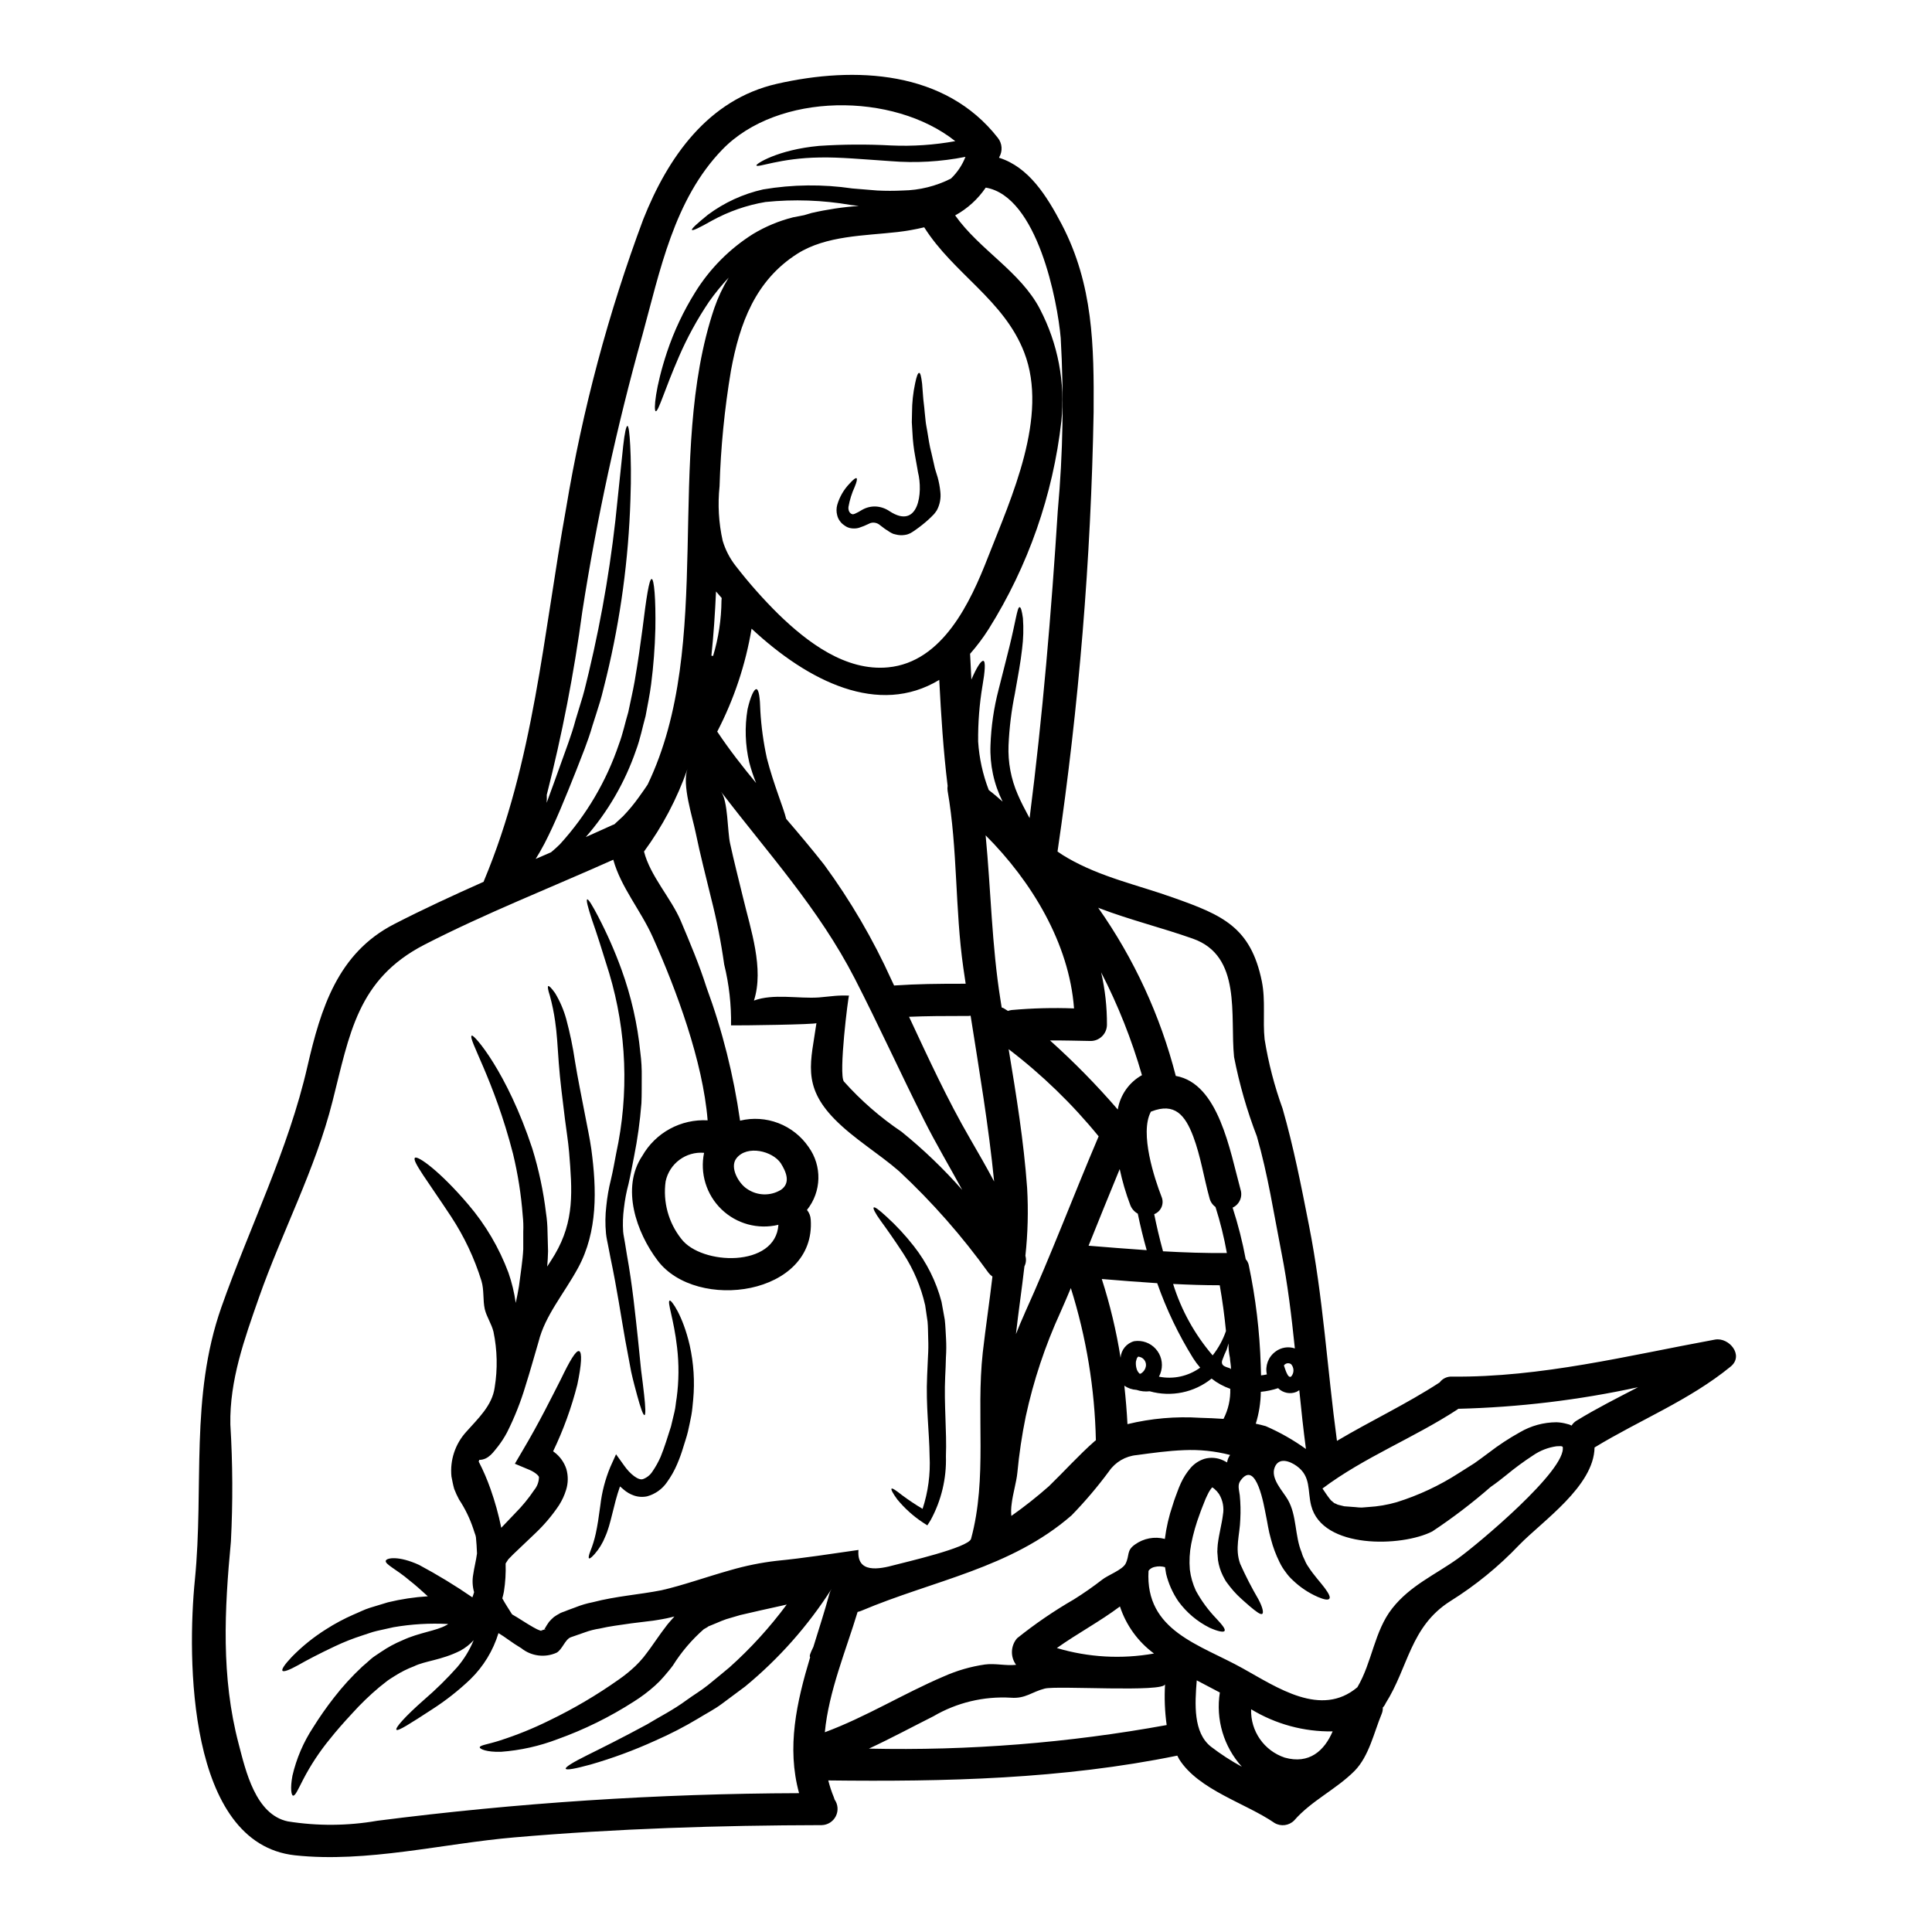 <?xml version="1.0" encoding="UTF-8"?>
<!-- Uploaded to: ICON Repo, www.svgrepo.com, Generator: ICON Repo Mixer Tools -->
<svg fill="#000000" width="800px" height="800px" version="1.1" viewBox="144 144 512 512" xmlns="http://www.w3.org/2000/svg">
 <g>
  <path d="m445.26 504.02c0 0.055-0.195 0.652-0.223 0.789v-0.004c-0.062 0.605-0.016 1.211 0.141 1.797 0.129 0.574 0.438 1.094 0.883 1.48 0.152-0.031 0.297-0.09 0.43-0.168 0.621-0.426 1.047-1.082 1.18-1.824 0.16-0.98-0.352-1.945-1.254-2.363-0.141-0.086-0.656-0.172-0.656-0.199-0.195 0-0.141-0.027-0.141 0.027h-0.027v0.027c-0.055 0.031-0.086 0.086-0.141 0.113-0.059 0.113-0.121 0.219-0.191 0.324zm-157.69 72.398c0-0.031 0.113-0.145-0.055-0.172zm44.188-1.426c-0.113 0.07-0.215 0.145-0.312 0.23l-0.941 0.539c-3.176 2.785-5.926 6.019-8.172 9.594-0.652 0.91-1.539 1.938-2.363 2.906h0.004c-0.742 0.871-1.543 1.688-2.394 2.449-1.734 1.559-3.602 2.969-5.582 4.211-6.356 4.09-13.156 7.445-20.27 9.992-4.797 1.832-9.836 2.953-14.957 3.332-3.84 0.113-5.609-0.738-5.637-1.18 0-0.566 2.133-0.789 5.18-1.762v-0.004c4.562-1.453 9.008-3.25 13.297-5.379 6.41-3.094 12.555-6.711 18.363-10.82 1.562-1.082 3.035-2.281 4.414-3.586 0.758-0.727 1.469-1.496 2.133-2.309 0.543-0.738 1.109-1.395 1.766-2.336 1.25-1.707 2.504-3.644 4.043-5.637 0.652-0.941 1.594-1.91 2.391-2.848-0.68 0.168-1.34 0.34-2.019 0.48-0.883 0.199-1.574 0.289-2.363 0.43l-1.25 0.199-1.18 0.141c-1.539 0.195-3.078 0.371-4.586 0.566-2.934 0.43-5.902 0.789-8.34 1.371v0.004c-1.344 0.199-2.664 0.531-3.938 0.996-1.281 0.457-2.535 0.883-3.758 1.309-1.539 0.543-2.25 3.246-3.785 4.102-3.09 1.395-6.699 0.938-9.34-1.18-1.309-0.789-2.391-1.512-3.418-2.25-0.91-0.652-1.824-1.277-2.644-1.762v-0.004c-1.418 4.644-3.981 8.852-7.461 12.242-3.117 2.973-6.508 5.641-10.133 7.969-5.809 3.785-9.055 5.863-9.445 5.406-0.395-0.457 2.191-3.445 7.402-8.027v0.004c3.078-2.652 5.977-5.508 8.684-8.543 1.832-2.141 3.312-4.562 4.383-7.176-1.031 1.145-2.258 2.098-3.617 2.82-5.012 2.508-9.25 2.648-12.203 4.102-1.75 0.66-3.43 1.5-5.008 2.504-0.68 0.457-1.367 0.828-2.051 1.34l-2.047 1.621v-0.004c-2.602 2.18-5.047 4.539-7.316 7.062-2.164 2.336-4.184 4.613-5.863 6.746h-0.004c-2.727 3.324-5.102 6.922-7.082 10.734-1.398 2.703-2.078 4.356-2.676 4.269-0.457-0.055-0.789-1.938-0.172-5.238h-0.004c1.059-4.582 2.922-8.938 5.512-12.867 1.695-2.719 3.535-5.348 5.508-7.871 2.269-2.93 4.769-5.672 7.481-8.199 0.789-0.656 1.535-1.34 2.305-2.023s1.824-1.277 2.754-1.938h0.004c1.754-1.191 3.621-2.203 5.578-3.016 4.441-2.078 8.938-2.477 11.645-4.012 0.176-0.082 0.34-0.188 0.484-0.316-4.848-0.258-9.707 0.027-14.488 0.855-1.484 0.316-2.934 0.652-4.356 0.969-1.426 0.316-2.703 0.855-4.016 1.25-2.41 0.777-4.769 1.711-7.062 2.793-4.184 1.969-7.477 3.699-9.879 5.07-2.363 1.309-3.812 1.82-4.098 1.449-0.285-0.371 0.566-1.648 2.422-3.613v-0.004c2.738-2.812 5.805-5.289 9.133-7.375 2.324-1.488 4.762-2.793 7.289-3.898 1.395-0.57 2.789-1.312 4.328-1.793 1.539-0.484 3.148-0.941 4.781-1.453h0.004c3.465-0.84 7-1.375 10.562-1.594-1.793-1.621-3.391-3.074-4.836-4.184-3.449-2.965-6.637-4.328-6.297-5.266 0.254-0.742 3.418-1.34 8.824 1.137h-0.004c4.863 2.602 9.578 5.469 14.121 8.594 0.168-0.426 0.312-0.91 0.457-1.367v0.004c-0.445-1.547-0.523-3.176-0.227-4.754 0.227-1.68 0.738-3.543 0.996-5.512-0.059-1.453-0.141-2.906-0.285-4.297-0.027-0.176-0.062-0.344-0.113-0.512-0.145-0.344-0.371-1.113-0.57-1.68v-0.004c-0.91-2.754-2.184-5.379-3.785-7.801-0.488-0.898-0.918-1.832-1.285-2.789-0.312-1.055-0.512-2.191-0.738-3.328v-0.004c-0.43-4.324 1.004-8.633 3.934-11.84 3.047-3.445 6.859-6.918 7.516-11.703 0.809-4.91 0.703-9.93-0.312-14.805-0.516-2.106-1.824-3.961-2.305-5.981-0.543-2.422-0.141-5.039-0.887-7.519v0.004c-1.867-6.012-4.57-11.734-8.023-16.996-6.094-9.254-10.449-14.832-9.598-15.602 0.711-0.652 6.578 3.477 14.148 12.387 4.566 5.352 8.164 11.461 10.629 18.051 0.902 2.606 1.551 5.293 1.938 8.023 0.312-1.508 0.625-2.961 0.855-4.441 0.395-3.188 0.996-6.773 1.137-9.84v-4.527l-0.004 0.004c0.07-1.473 0.02-2.945-0.141-4.41-0.414-5.488-1.273-10.934-2.562-16.285-5.07-19.758-12.098-30.699-10.934-31.348 0.543-0.426 9.312 9.57 16.031 29.914 1.73 5.594 2.953 11.328 3.644 17.141 0.25 1.633 0.379 3.277 0.395 4.926 0.027 1.68 0.082 3.391 0.141 5.152-0.027 1.395-0.113 2.731-0.227 4.07 0.684-1.082 1.398-2.133 1.992-3.148 5.297-8.992 4.641-16.965 3.816-27.16-0.254-2.934-0.738-5.863-1.082-8.598-0.684-5.555-1.312-10.449-1.652-14.957-0.312-4.414-0.512-8.145-0.969-11.133v0.004c-0.32-2.285-0.785-4.547-1.395-6.773-0.512-1.574-0.652-2.453-0.43-2.562 0.223-0.109 0.855 0.512 1.824 1.879 1.281 2.133 2.266 4.43 2.934 6.832 0.996 3.699 1.777 7.453 2.332 11.246 0.684 4.242 1.707 9.254 2.754 14.688 0.512 2.754 1.137 5.512 1.574 8.602 1.426 10.629 1.734 21.805-3.543 31.488-3.731 6.832-8.715 12.555-10.449 19.531-1.109 3.731-2.191 7.715-3.473 11.73l0.004-0.004c-1.266 4.227-2.894 8.336-4.875 12.281-0.707 1.328-1.523 2.598-2.449 3.785-1.023 1.18-2.363 3.504-4.926 3.504h0.004c-0.059 0.148-0.109 0.301-0.141 0.457 1.211 2.344 2.258 4.766 3.129 7.258 1.191 3.356 2.141 6.789 2.848 10.277 1.223-1.277 2.449-2.535 3.672-3.84v-0.004c1.895-1.902 3.598-3.981 5.094-6.207 0.766-0.941 1.195-2.113 1.227-3.328 0.059-0.289-0.883-1.254-2.449-1.938l-3.938-1.652 2.078-3.543c4.414-7.426 7.688-14.117 10.109-18.844 2.336-4.867 4.016-7.742 4.84-7.457 0.828 0.285 0.652 3.543-0.484 8.91v-0.004c-1.547 6.082-3.691 11.992-6.41 17.648 0.082 0.078 0.18 0.148 0.281 0.199 1.508 1.121 2.633 2.684 3.223 4.469 0.523 1.816 0.504 3.746-0.062 5.551-0.441 1.449-1.086 2.828-1.902 4.102-1.797 2.684-3.891 5.156-6.234 7.375-2.051 1.969-4.043 3.84-5.922 5.637-0.426 0.43-0.828 0.828-1.109 1.137l-0.141 0.145-0.059 0.055v0.027l-0.027 0.059-0.082 0.113-0.516 0.789c0 0.027-0.027 0.059-0.027 0.086h-0.008c0.086 2.488-0.066 4.977-0.453 7.434-0.113 0.598-0.254 1.18-0.426 1.789 0.828 1.539 1.824 2.992 2.59 4.242 0.914 0.512 1.766 1.055 2.59 1.574 1.082 0.68 2.109 1.34 3.047 1.852 0.617 0.375 1.277 0.684 1.965 0.914 0.176-0.086 0.359-0.152 0.547-0.203l0.426-0.113c-0.027 0 0-0.113 0.027-0.141h-0.004c0.359-0.648 0.754-1.277 1.184-1.883 0.398-0.469 0.84-0.906 1.309-1.305 0.492-0.348 1.008-0.664 1.539-0.941l0.082-0.055 0.289-0.145 0.113-0.027 0.254-0.113 0.484-0.168 0.996-0.395 2.019-0.742v-0.004c1.441-0.574 2.926-1.012 4.445-1.309 6.348-1.652 12.383-2.023 18.273-3.188 5.555-1.254 11.809-3.504 18.277-5.324h0.004c4.004-1.168 8.098-1.996 12.238-2.477 7.289-0.711 14.465-1.852 21.695-2.879-0.543 6.297 5.469 5.117 9.594 3.988 2.621-0.711 19.617-4.586 20.242-6.945 4.383-16.168 1.281-32.883 3.102-49.367 0.789-6.891 1.793-13.523 2.562-20.129-0.387-0.27-0.73-0.598-1.023-0.969-6.996-9.734-14.93-18.754-23.695-26.934-5.469-4.754-12.043-8.629-17.141-13.84-8.711-8.91-6.203-15.316-4.781-25.422-0.055 0.371-20.352 0.656-22.633 0.598 0.094-5.445-0.52-10.879-1.82-16.168-0.824-5.887-1.973-11.723-3.445-17.48-1.398-5.809-2.906-11.559-4.102-17.398-0.855-4.211-3.672-12.727-2.191-16.855v0.004c-2.734 7.805-6.609 15.164-11.504 21.836 1.621 6.434 7.203 12.414 9.711 18.305 2.449 5.805 4.926 11.645 6.832 17.648v0.004c4.215 11.438 7.199 23.289 8.91 35.359 3.375-0.82 6.922-0.59 10.164 0.656 3.242 1.246 6.031 3.449 7.992 6.316 3.625 5.027 3.453 11.852-0.426 16.688 0.594 0.715 0.945 1.602 0.996 2.531 1.426 20.129-30.266 24.543-40.57 10.875-5.609-7.398-9.766-19.215-4.07-27.73h0.004c1.723-3.023 4.258-5.508 7.316-7.172 3.062-1.664 6.523-2.445 10-2.25-1.25-15.629-8.266-34.535-14.562-48.598-3.215-7.144-8.398-13.121-10.445-20.469-16.598 7.426-33.996 14.262-50.051 22.52-17.805 9.188-19.816 23.688-24.352 41.508-4.527 17.992-13.406 34.637-19.531 52.098-3.812 10.906-7.769 21.836-7.543 33.539 0.629 10.332 0.68 20.691 0.145 31.031-1.707 18.051-2.621 35.871 2.051 53.609 1.852 7.062 4.441 18.762 13.066 20.555v-0.004c7.84 1.254 15.832 1.195 23.656-0.168 37.078-4.758 74.418-7.199 111.8-7.316-3.332-12.16-0.656-24.086 2.934-36.016-0.289-0.285 0.082-1.18 0.855-2.754 1.453-4.723 2.988-9.422 4.269-14.145 0.133-0.434 0.324-0.844 0.566-1.227-6.238 9.773-13.969 18.504-22.918 25.875-2.137 1.598-4.215 3.148-6.234 4.641s-4.215 2.594-6.18 3.816v0.004c-3.684 2.211-7.508 4.18-11.445 5.902-5.539 2.523-11.258 4.637-17.109 6.32-4.129 1.137-6.43 1.539-6.578 1.109-0.145-0.43 1.855-1.68 5.609-3.543s9.254-4.586 15.918-8.199c3.215-1.969 6.945-3.812 10.531-6.465 1.793-1.312 3.785-2.477 5.637-3.961 1.852-1.484 3.731-3.074 5.664-4.668v0.004c5.621-5.027 10.715-10.617 15.207-16.68-0.543 0.113-1.082 0.254-1.621 0.371-3.562 0.789-7.176 1.574-10.707 2.418-0.789 0.227-1.621 0.484-2.422 0.711-0.871 0.227-1.73 0.512-2.562 0.855-0.91 0.371-1.824 0.789-2.731 1.141zm266.73-75.984c3.727-0.684 7.773 4.184 4.156 7.144-11.02 8.996-24.059 14.121-36.07 21.441-0.172 10.277-13.777 19.473-19.988 25.852-5.43 5.707-11.562 10.711-18.246 14.883-10.629 6.75-11.074 17.484-17.141 27.074v0.004c-0.176 0.414-0.426 0.789-0.742 1.109 0.027 0.586-0.078 1.168-0.309 1.707-2.023 4.867-3.332 11.164-7.148 15.059-4.926 4.957-11.414 7.871-16.027 13.152v0.004c-1.367 1.383-3.5 1.664-5.18 0.684-7.633-5.266-20.156-8.742-25.312-16.926-0.168-0.312-0.312-0.625-0.484-0.938-30.434 6.234-61.52 6.941-92.496 6.574 0.387 1.527 0.879 3.019 1.48 4.473 0.078 0.195 0.145 0.395 0.199 0.598 0.914 1.301 1.035 2.996 0.32 4.41-0.715 1.418-2.148 2.328-3.734 2.363-27.16 0.059-54.348 0.914-81.426 3.246-18.934 1.621-39.172 6.805-58.164 4.754-28.609-3.106-28.582-52.527-26.531-72.996 2.449-24.684-1.34-48.414 7.004-72.199 7.519-21.379 17.766-41.723 22.828-63.887 3.543-15.375 8.031-30.008 22.973-37.691 7.746-3.988 15.715-7.66 23.715-11.219v0.004c0.02-0.086 0.047-0.172 0.086-0.254 13.238-31.629 15.742-65.398 21.777-98.762 4.344-26.117 11.188-51.754 20.445-76.555 6.519-16.398 17.109-31.711 35.383-35.898 20.762-4.738 44.648-3.559 58.598 14.332 1.16 1.469 1.297 3.504 0.344 5.117 0 0.055-0.027 0.109-0.027 0.141 7.871 2.477 12.637 10.105 16.598 17.648 8.34 15.973 8.57 32.172 8.453 49.793v0.004c-0.699 38.965-3.894 77.852-9.566 116.41 0.844 0.605 1.719 1.164 2.621 1.68 8.91 5.152 18.535 7.144 28.098 10.559 13.039 4.613 20.5 7.801 23.43 22.18 1.023 5.066 0.195 10.277 0.738 15.402h0.004c1.004 6.238 2.598 12.367 4.754 18.305 2.934 10.234 4.926 20.441 6.977 30.859 3.785 19.133 4.84 38.012 7.43 57.199 8.965-5.324 18.449-9.766 27.219-15.488v-0.004c0.762-1.027 1.992-1.605 3.269-1.539 23.605 0.242 46.605-5.566 69.695-9.809zm-36.605 21.434c5.238-3.215 10.762-5.981 16.227-8.824v0.004c-15.668 3.41-31.625 5.324-47.656 5.723-0.07 0.047-0.141 0.105-0.199 0.168-11.586 7.574-24.711 12.641-35.785 20.957 0.625 0.91 1.281 1.938 1.938 2.754h-0.004c0.203 0.285 0.453 0.535 0.742 0.738 0.227 0.168 0.457 0.453 0.711 0.484 0.316 0.082 0.285 0.195 0.789 0.34 0.504 0.141 1.051 0.254 1.594 0.395 0.969 0.055 1.969 0.141 2.988 0.223h-0.004c0.551 0.07 1.102 0.109 1.656 0.113 0.594-0.027 1.18-0.082 1.762-0.141 2.539-0.145 5.055-0.574 7.5-1.281 5.797-1.812 11.32-4.398 16.426-7.688l4.184-2.648c1.223-0.855 2.508-1.824 3.812-2.789l0.004-0.004c2.606-2.004 5.356-3.812 8.23-5.406 2.945-1.727 6.293-2.637 9.707-2.648 0.953 0.035 1.898 0.191 2.816 0.457 0.379 0.066 0.746 0.203 1.082 0.391l0.086 0.027c0.344-0.555 0.82-1.016 1.387-1.34zm-31.488 36.559c4.957-3.543 28.953-23.547 27.73-29.609-0.254-0.113-0.512-0.195-0.594-0.141-0.316 0.027-0.543-0.027-1.055 0.027-2.231 0.316-4.356 1.145-6.207 2.422-2.469 1.609-4.848 3.359-7.117 5.238-1.25 0.996-2.562 2.051-4.102 3.102-4.898 4.273-10.07 8.219-15.488 11.809-8.086 4.129-29.125 4.723-32.082-6.832-1.027-4.016 0.027-7.742-3.871-10.531-1.793-1.281-4.668-2.363-5.777 0.316-1.25 3.016 2.16 6.344 3.473 8.66 2.394 4.188 1.793 9.508 3.644 13.953l-0.004-0.008c0.199 0.711 0.477 1.398 0.824 2.047 0.258 0.648 0.594 1.258 0.996 1.824 1.48 2.277 3.246 4.129 4.297 5.555 1.051 1.426 1.574 2.422 1.223 2.848-0.352 0.426-1.395 0.227-3.074-0.484l0.004-0.004c-2.457-1.074-4.699-2.578-6.629-4.438-0.703-0.641-1.332-1.355-1.875-2.137-0.637-0.824-1.18-1.711-1.629-2.648-0.965-1.945-1.73-3.988-2.273-6.09-0.684-2.336-0.914-4.414-1.371-6.523-0.395-1.879-2.449-14.777-6.66-9.023-0.883 1.18-0.43 2.34-0.227 3.938v-0.004c0.207 2.094 0.254 4.199 0.141 6.297-0.113 4.242-1.508 7.773-0.027 11.871 1.434 3.207 3.039 6.336 4.812 9.367 1.18 2.191 1.453 3.672 1 3.902-0.453 0.227-1.512-0.543-3.305-2.051-0.883-0.789-1.992-1.707-3.242-2.934h-0.004c-0.688-0.691-1.332-1.426-1.938-2.191-0.316-0.395-0.652-0.828-0.996-1.312-0.344-0.484-0.598-1.051-0.914-1.621-0.652-1.316-1.094-2.727-1.305-4.184-0.059-0.57-0.086-1.18-0.141-1.766l-0.031-0.453 0.031-0.543v-0.285c0.027-0.344 0.055-0.738 0.082-1.082 0.344-2.848 1.082-5.438 1.367-7.801h-0.004c0.359-1.91-0.008-3.891-1.023-5.551l-0.652-0.828v0.004c-0.07-0.051-0.141-0.105-0.199-0.168l-0.285-0.289c-0.199-0.188-0.418-0.352-0.656-0.484-0.02 0.027-0.051 0.047-0.082 0.059-0.324 0.387-0.613 0.809-0.855 1.254-0.145 0.285-0.289 0.539-0.395 0.789l-0.426 0.91c-0.543 1.395-1.137 2.789-1.594 4.129v-0.004c-0.949 2.535-1.695 5.144-2.219 7.801-0.441 2.258-0.566 4.566-0.371 6.859 0.242 1.934 0.777 3.816 1.598 5.582 1.465 2.688 3.285 5.168 5.406 7.371 1.621 1.734 2.504 2.848 2.191 3.301-0.285 0.395-1.652 0.168-3.902-0.828l0.004 0.004c-3.305-1.637-6.168-4.051-8.34-7.027-1.516-2.215-2.613-4.688-3.25-7.293-0.113-0.598-0.199-1.18-0.285-1.762h0.004c-0.898-0.262-1.848-0.281-2.758-0.059-0.535 0.113-1.031 0.379-1.418 0.766-0.078 0.09-0.145 0.188-0.203 0.289-0.914 15.969 13.664 19.5 24.965 25.82 9.086 5.039 20.754 13.125 30.379 5.012 3.938-6.633 4.473-14.863 9.254-20.926 4.785-6.062 11.301-8.832 17.422-13.207zm-33.223 45.836c-7.613 0.121-15.102-1.914-21.609-5.863-0.199 5.773 3.426 10.988 8.91 12.812 6.488 1.82 10.496-1.824 12.691-6.949zm-7.086-74.848c-0.68-5.18-1.25-10.363-1.762-15.57-0.23 0.16-0.469 0.301-0.715 0.426-1.676 0.707-3.613 0.324-4.894-0.969-1.488 0.496-3.027 0.82-4.586 0.969-0.035 2.867-0.484 5.715-1.336 8.453 0.883 0.199 1.762 0.371 2.672 0.656v0.004c3.742 1.629 7.297 3.648 10.609 6.031zm-3.894-19.215c0.805-0.938 0.789-2.324-0.031-3.246-0.598-0.43-1.434-0.305-1.875 0.285-0.016 0.016-0.027 0.035-0.027 0.059 0.266 0.711 1.008 3.617 1.934 2.902zm-4.156-6.606c1.469-1.098 3.379-1.406 5.117-0.824-0.887-8.512-1.883-16.996-3.562-25.449-2.019-10.281-3.586-20.613-6.492-30.699l0.004-0.004c-2.633-6.832-4.66-13.879-6.062-21.066-1.109-10.961 2.133-26.789-10.934-31.375-8.141-2.879-16.625-4.957-24.684-8.031-0.141-0.055-0.254-0.113-0.395-0.168v0.004c9.5 13.488 16.469 28.594 20.57 44.574 11.387 1.992 14.352 19.871 17.168 30.148 0.594 1.891-0.309 3.93-2.109 4.758 1.453 4.473 2.613 9.039 3.477 13.664 0.387 0.43 0.656 0.945 0.789 1.508 1.844 8.73 2.91 17.613 3.188 26.531 0.027 0.883 0.059 1.824 0.086 2.754 0.484-0.059 1.023-0.141 1.539-0.254-0.516-2.305 0.395-4.695 2.312-6.07zm-11.809 4.809c0.027-1.082-0.227-2.078-0.285-3.148l0.004 0.004c-0.277-1.254-0.402-2.535-0.371-3.816-0.145 0.484-0.316 1.082-0.484 1.621-0.461 0.965-0.871 1.953-1.223 2.965-0.48 1.98 2.394 1.609 2.367 2.379zm-1.023 24.484 0.004 0.004c0.109-0.68 0.379-1.324 0.785-1.883-3.981-1.031-8.094-1.461-12.203-1.277-4.297 0.168-8.312 0.738-12.555 1.309-2.965 0.27-5.656 1.844-7.344 4.301-3.035 4.109-6.348 8.008-9.906 11.668-16.113 14.035-36.605 17.195-55.77 25.309-0.305 0.121-0.621 0.219-0.941 0.289-3.074 10.164-7.66 21.094-8.684 31.883 10.902-4.043 20.809-10.234 31.543-14.805 3.465-1.543 7.125-2.606 10.875-3.148 2.734-0.371 5.555 0.395 8.266 0.086-1.559-2.117-1.453-5.031 0.258-7.035 4.75-3.809 9.785-7.254 15.059-10.301 2.578-1.613 5.074-3.352 7.477-5.215 1.512-1.223 5.379-2.59 6.234-4.269 1.113-2.246 0.172-3.445 2.481-5.066 2.285-1.648 5.188-2.195 7.918-1.48 0.383-3.055 1.082-6.059 2.078-8.969 0.453-1.539 1.051-3.019 1.621-4.555l0.539-1.254c0.664-1.449 1.527-2.797 2.562-4.012 0.988-1.152 2.281-2 3.731-2.449 1.641-0.453 3.387-0.301 4.926 0.426 0.371 0.168 0.711 0.371 1.027 0.539zm-16.992-55.855c5.609 0.316 11.246 0.512 16.926 0.457h-0.004c-0.738-4.129-1.746-8.207-3.016-12.203-0.781-0.559-1.34-1.375-1.574-2.305-1.508-5.438-2.336-11.102-4.328-16.398-2.137-5.637-4.894-9.023-11.074-6.606-0.027 0.027-0.086 0.027-0.141 0.055-3.074 5.695 1.023 17.91 2.789 22.461l-0.004 0.004c0.398 0.871 0.418 1.871 0.059 2.762-0.363 0.887-1.074 1.59-1.969 1.938 0.598 2.949 1.367 6.305 2.336 9.836zm16.031 44.414c1.262-2.461 1.879-5.203 1.789-7.969-1.789-0.625-3.461-1.539-4.949-2.711-4.602 3.711-10.715 4.961-16.402 3.363-1.18 0.137-2.375 0.012-3.5-0.371-1.156-0.062-2.269-0.445-3.219-1.109 0.371 3.418 0.656 6.805 0.828 10.191h-0.004c6.309-1.531 12.812-2.098 19.289-1.68 2.078 0.055 4.144 0.145 6.168 0.285zm0.652-23.289c-0.395-4.07-0.941-8.113-1.652-12.125-4.125 0-8.227-0.141-12.355-0.344 2.164 6.957 5.731 13.398 10.477 18.93 1.535-1.938 2.727-4.125 3.531-6.461zm-1.621 95.801c-2.051-1.082-4.102-2.137-6.121-3.219-0.516 6.32-0.941 13.836 3.754 17.566 2.59 1.988 5.332 3.769 8.199 5.324-4.82-5.336-6.965-12.566-5.832-19.672zm-5.211-86.09c-0.676-0.781-1.297-1.609-1.852-2.481-3.894-6.266-7.094-12.941-9.535-19.902-4.894-0.312-9.793-0.707-14.688-1.109h-0.004c2.195 6.816 3.859 13.789 4.981 20.863 0.141-2.09 1.594-3.852 3.617-4.387 2.113-0.32 4.246 0.441 5.68 2.023 1.438 1.582 1.984 3.777 1.465 5.848-0.129 0.539-0.328 1.055-0.594 1.535 3.816 0.762 7.777-0.105 10.93-2.391zm-8.883 94.715c-0.5-3.594-0.641-7.227-0.426-10.848-0.086 2.277-28.699 0.344-31.883 1.18-3.391 0.855-5.117 2.731-8.969 2.422-7.188-0.426-14.34 1.289-20.555 4.926-5.723 2.879-11.332 5.902-17.082 8.57v-0.004c26.445 0.586 52.887-1.504 78.914-6.246zm-20.695-127.03c5.152 0.43 10.285 0.824 15.402 1.18-0.914-3.246-1.707-6.492-2.363-9.68v0.004c-0.922-0.508-1.629-1.324-1.996-2.309-1.172-3.094-2.106-6.273-2.793-9.508-2.816 6.805-5.519 13.539-8.25 20.312zm-8.402 106.62c8.348 2.488 17.164 2.984 25.738 1.453-4.231-3.117-7.383-7.477-9.023-12.469-5.356 4.016-11.281 7.144-16.715 11.016zm16.137-142.71c0.641-3.852 3-7.207 6.41-9.109-2.707-9.414-6.328-18.539-10.816-27.246 1.051 4.566 1.566 9.238 1.539 13.922-0.031 2.344-1.926 4.238-4.269 4.269-3.644-0.059-7.231-0.172-10.82-0.141 6.371 5.715 12.371 11.828 17.961 18.305zm-6.113 87.883c0.098-0.082 0.203-0.156 0.312-0.227-0.293-13.691-2.527-27.273-6.637-40.34-0.91 2.133-1.789 4.269-2.754 6.402-4.055 8.855-7.141 18.125-9.199 27.648-1.008 4.918-1.75 9.891-2.219 14.891-0.254 2.531-1.18 5.465-1.508 8.227v-0.004c-0.156 1.066-0.184 2.144-0.086 3.219 3.461-2.441 6.789-5.07 9.965-7.875 4.066-3.938 7.852-8.18 12.125-11.941zm-22.043-114.25c5.508-0.496 11.039-0.641 16.566-0.43-1.277-17.223-11.215-33.648-23.426-45.863 1.395 14.52 1.621 29.18 3.938 43.641 0.113 0.652 0.227 1.312 0.312 1.969 0.172 0.086 0.344 0.113 0.512 0.199 0.395 0.227 0.789 0.484 1.141 0.711l-0.004 0.008c0.316-0.109 0.641-0.188 0.969-0.234zm7.543-185.74v0.004c4.758 9.117 6.731 19.434 5.668 29.664-2.215 19.562-8.789 38.379-19.242 55.062-1.473 2.328-3.129 4.535-4.949 6.602l0.344 6.832c1.395-3.246 2.59-5.117 3.188-4.957 0.598 0.16 0.426 2.754-0.254 6.637l-0.004 0.004c-0.809 4.871-1.191 9.805-1.141 14.742 0.281 4.398 1.23 8.73 2.816 12.84 1.254 0.969 2.477 1.996 3.672 3.078-2.316-4.633-3.422-9.777-3.215-14.957 0.172-4.957 0.887-9.887 2.137-14.688 1.078-4.297 2.078-8.145 2.875-11.387 0.797-3.242 1.312-5.781 1.707-7.606 0.398-1.824 0.652-2.902 0.996-2.902s0.625 1.051 0.883 2.934c0.195 2.727 0.121 5.461-0.227 8.172-0.371 3.387-1.113 7.371-1.883 11.672h0.004c-0.938 4.566-1.508 9.203-1.711 13.863-0.176 4.469 0.66 8.914 2.449 13.012 0.914 2.137 1.766 3.699 2.703 5.469l0.43 0.789c3.445-26.93 5.777-54.578 7.477-81.566l0.004-0.004c1.379-15.18 1.637-30.441 0.766-45.66-0.824-9.598-6.121-37.527-19.867-39.859-2.082 3.062-4.863 5.586-8.109 7.363 6.492 9.164 17.312 14.887 22.492 24.852zm-4.043 266.07c7.035-15.52 12.926-31.23 19.59-46.863v0.004c-7.019-8.605-15.027-16.359-23.852-23.098 2.023 12.203 4.016 24.453 4.898 36.781 0.344 5.996 0.191 12.008-0.461 17.977 0.273 0.93 0.18 1.926-0.254 2.793-0.684 6.008-1.574 11.957-2.25 17.965 0.742-1.879 1.512-3.734 2.336-5.551zm-9.727-200.36c6.176-15.801 16.137-37.293 9.594-54.234-5.352-13.922-18.758-20.895-26.504-33.168h-0.004c-2.332 0.559-4.699 0.98-7.086 1.254-8.711 0.996-18.895 0.91-26.531 5.75-11.133 7.086-15.289 18.422-17.594 30.973-1.703 10.133-2.711 20.367-3.019 30.633-0.512 4.836-0.234 9.723 0.828 14.465 0.73 2.43 1.906 4.699 3.473 6.691 3.504 4.531 7.309 8.824 11.391 12.844 7.602 7.371 17.734 15.086 28.98 14.004 14.457-1.395 21.812-17.227 26.473-29.211zm-4.781 154.08c2.188 3.785 4.379 7.574 6.402 11.387-1.453-14.719-3.938-29.324-6.234-43.93-0.168 0-0.344 0.059-0.543 0.059-6.633 0-11.07 0.027-15.773 0.223 5.098 10.91 10.137 21.898 16.148 32.262zm-1.141-41.023c-0.195-1.426-0.426-2.816-0.625-4.215-2.219-15.543-1.48-31.43-4.156-46.863h-0.004c-0.07-0.453-0.07-0.914 0-1.367-1.137-9.309-1.734-18.676-2.219-28.07-16.059 9.711-34.637 0.484-49.734-13.578-1.59 9.52-4.664 18.734-9.113 27.301l0.086 0.086c3.148 4.723 6.633 9.168 10.234 13.52v0.004c-0.727-1.781-1.332-3.609-1.82-5.469-1.082-4.621-1.238-9.41-0.453-14.09 0.789-3.418 1.734-5.406 2.363-5.32 0.625 0.086 0.941 2.273 1.027 5.719h-0.004c0.246 4.234 0.828 8.449 1.734 12.594 1.824 7.086 4.414 13.098 5.117 16.059 3.418 3.984 6.801 7.996 10.047 12.125l0.004 0.004c6.988 9.535 12.973 19.773 17.848 30.547 0.227 0.484 0.457 0.996 0.711 1.512l0.027-0.031c6.289-0.41 10.898-0.465 18.926-0.465zm-3.902-213.38c1.688-1.613 3-3.574 3.844-5.75-6.527 1.297-13.207 1.68-19.844 1.137-7.258-0.484-13.551-1.082-18.789-0.969-10.504 0.141-16.512 2.816-16.766 2.106-0.254-0.344 5.555-4.156 16.598-5.18h-0.004c6.359-0.418 12.738-0.457 19.102-0.113 5.691 0.258 11.395-0.125 17-1.141-16.43-13.066-47.004-12.988-61.723 2.219-12.84 13.266-16.531 32.195-21.254 49.422h-0.004c-6.719 24-12.016 48.375-15.852 73-2.199 16.367-5.348 32.594-9.426 48.598 0.035 0.699 0.023 1.406-0.027 2.106 1.18-3.188 2.422-6.606 3.699-10.191 1.312-3.758 2.879-7.66 3.961-11.762 0.625-2.019 1.25-4.098 1.879-6.176 0.625-2.078 1.082-4.328 1.652-6.523l-0.004 0.004c3.598-15.113 6.148-30.453 7.629-45.918 0.625-5.953 1.109-10.766 1.48-14.121 0.371-3.356 0.789-5.184 1.109-5.184 0.324 0 0.57 1.883 0.742 5.238s0.285 8.285 0.055 14.324v-0.004c-0.5 15.781-2.621 31.469-6.328 46.816-0.598 2.246-1.055 4.473-1.707 6.633-0.652 2.16-1.367 4.328-2.023 6.406-1.223 4.269-2.848 8.086-4.269 11.785-2.961 7.43-5.637 14.062-8.48 19.531-0.766 1.449-1.535 2.789-2.305 4.016 1.367-0.57 2.754-1.18 4.07-1.762 0.789-0.656 1.598-1.371 2.422-2.191l-0.008-0.004c6.961-7.648 12.266-16.652 15.578-26.449 1.051-2.754 1.648-5.75 2.477-8.48 0.57-2.816 1.223-5.512 1.68-8.145 0.91-5.238 1.574-10.02 2.106-14.062 0.996-8.059 1.734-13.094 2.422-13.094 0.625 0.027 1.109 5.094 0.969 13.352l-0.004-0.004c-0.121 4.848-0.492 9.684-1.109 14.492-0.344 2.731-0.941 5.578-1.48 8.508-0.828 2.934-1.371 5.953-2.535 9.055-2.91 8.449-7.43 16.258-13.309 22.988 2.422-1.078 4.836-2.16 7.258-3.269 0.094-0.035 0.188-0.062 0.285-0.086 0.824-0.738 1.621-1.48 2.363-2.191 1.527-1.594 2.934-3.297 4.211-5.098 0.941-1.277 1.68-2.391 2.277-3.269 18.008-37.555 4.344-86.836 17.668-126.27 0.977-2.824 2.254-5.535 3.812-8.086-1.867 2-3.598 4.121-5.18 6.352-3.113 4.609-5.793 9.496-8.004 14.602-3.812 8.77-5.438 14.605-6.148 14.465-0.598-0.145-0.141-6.238 2.988-15.688 1.859-5.551 4.363-10.863 7.461-15.828 3.871-6.254 9.121-11.543 15.348-15.461 3.297-1.984 6.863-3.469 10.594-4.41 0.996-0.199 1.969-0.371 2.934-0.57 0.625-0.195 1.277-0.395 1.934-0.57l-0.004-0.004c4.133-0.949 8.328-1.578 12.559-1.875l-2.133-0.254v-0.004c-7.465-1.289-15.07-1.555-22.605-0.785-4.981 0.84-9.785 2.516-14.211 4.953-3.215 1.824-5.066 2.731-5.266 2.449-0.199-0.285 1.34-1.68 4.215-4.016 4.352-3.242 9.34-5.531 14.637-6.719 7.82-1.324 15.805-1.41 23.652-0.254 2.164 0.172 4.356 0.371 6.606 0.543 2.305 0.109 4.445 0.109 6.75 0 4.445-0.07 8.812-1.152 12.777-3.164zm2.992 268.04c-3.363-6.207-7.008-12.301-10.164-18.617-6.238-12.414-11.988-25.086-18.305-37.391-9.57-18.617-23.09-33.336-35.449-49.535 1.855 2.391 1.68 10.559 2.394 13.695 1.055 4.84 2.277 9.598 3.445 14.406 1.996 8.367 5.609 18.762 2.879 27.246 5.117-1.91 11.785-0.457 17.195-0.828 1.367-0.113 2.703-0.254 4.07-0.395l-0.004-0.004c1.309-0.113 2.625-0.145 3.938-0.086-0.199 0-2.816 20.859-1.367 22.75 4.519 5.059 9.656 9.535 15.289 13.324 5.781 4.68 11.16 9.844 16.078 15.426zm-48.059-0.027c2.676-1.852 1.398-4.781-0.027-7.062-2.191-3.242-8.91-4.894-11.73-1.34-1.969 2.449 0.652 6.832 2.848 8.172h-0.004c2.672 1.816 6.156 1.906 8.914 0.223zm-0.652 9.254-0.004-0.004c-5.406 1.309-11.105-0.242-15.102-4.113-3.992-3.867-5.731-9.516-4.598-14.961-4.82-0.406-9.191 2.84-10.191 7.574-0.75 5.43 0.75 10.934 4.156 15.23 5.324 7.027 25.023 7.68 25.734-3.734zm-15.031-166.1c-0.512-0.57-0.996-1.141-1.508-1.738-0.262 5.723-0.629 11.414-1.227 17.027l-0.004-0.004c0.152 0.004 0.309 0.023 0.457 0.059 1.438-4.758 2.184-9.695 2.219-14.664 0.004-0.234 0.027-0.469 0.059-0.703zm-46.891 273.34 0.227-0.059c-0.027-0.027-0.059-0.055-0.086-0.055-0.051-0.008-0.102 0-0.141 0.027z"/>
  <path d="m445.61 503.56c-0.016 0-0.027 0.012-0.027 0.027v-0.027z"/>
  <path d="m394.71 498.72c0.09 1.668 0.082 3.34-0.031 5.008-0.055 1.707-0.082 3.301-0.195 5.117-0.344 7.234 0.453 14.52 0.195 21.07 0.176 5.902-1.219 11.742-4.043 16.926l-0.883 1.398-1.223-0.789c-2.527-1.676-4.789-3.719-6.719-6.062-1.223-1.652-1.734-2.676-1.539-2.879 0.195-0.199 1.18 0.457 2.754 1.707l0.004 0.004c1.758 1.309 3.582 2.523 5.465 3.644 1.477-4.504 2.106-9.246 1.859-13.98-0.059-6.297-1.027-13.355-0.652-21.324 0.055-1.68 0.141-3.356 0.223-5.012 0.105-1.609 0.125-3.227 0.059-4.836-0.059-1.512-0.027-3.047-0.172-4.5-0.223-1.453-0.426-2.879-0.625-4.269-1.105-4.894-3.07-9.551-5.809-13.754-2.394-3.672-4.5-6.633-5.981-8.66s-2.106-3.328-1.852-3.543c0.254-0.211 1.395 0.598 3.269 2.336h0.008c2.672 2.422 5.129 5.07 7.348 7.914 3.43 4.363 5.93 9.383 7.344 14.75 0.285 1.535 0.566 3.148 0.855 4.723 0.195 1.621 0.227 3.301 0.34 5.012z"/>
  <path d="m393.2 274.32c0.203 1.703-0.125 3.422-0.938 4.93-0.219 0.336-0.457 0.656-0.711 0.969-0.977 1.035-2.027 1.996-3.148 2.871-0.543 0.43-1.055 0.828-1.621 1.223-0.262 0.199-0.598 0.43-0.914 0.625-0.199 0.113-0.199 0.141-0.57 0.344-0.371 0.199-0.625 0.254-0.938 0.371-0.781 0.195-1.594 0.234-2.391 0.113-0.426-0.086-0.828-0.168-1.223-0.285l-0.004 0.004c-0.324-0.141-0.637-0.301-0.938-0.484-0.906-0.547-1.77-1.156-2.59-1.824-0.406-0.359-0.914-0.59-1.453-0.656-0.523-0.074-1.051 0.027-1.508 0.289-0.863 0.426-1.758 0.789-2.676 1.082-0.633 0.168-1.293 0.207-1.938 0.113-0.664-0.074-1.293-0.332-1.824-0.738-0.293-0.195-0.566-0.414-0.82-0.66l-0.344-0.426v0.004c-0.379-0.48-0.648-1.035-0.785-1.629-0.242-0.895-0.242-1.836 0-2.731 0.613-2.125 1.734-4.07 3.273-5.664 0.969-1.082 1.621-1.574 1.852-1.426 0.227 0.148 0.059 0.969-0.484 2.277v0.004c-0.773 1.688-1.328 3.465-1.652 5.293-0.059 0.418 0 0.84 0.172 1.223 0.113 0.254 0.027 0.027 0.199 0.316l0.395 0.371c-0.113-0.172 0.113 0 0.113-0.031 0.285 0.227 0.344 0.059 0.789-0.027 0.66-0.297 1.297-0.637 1.906-1.023 1.094-0.641 2.348-0.957 3.613-0.914 1.328 0.066 2.609 0.504 3.703 1.254 7.715 5.039 8.91-4.957 7.516-10.395l-0.141-0.855c-0.199-1.137-0.395-2.246-0.598-3.328-0.379-2.039-0.617-4.102-0.715-6.176-0.055-1-0.113-1.91-0.168-2.816 0.027-0.914 0.055-1.793 0.055-2.621 0.004-2.594 0.281-5.18 0.828-7.715 0.371-1.793 0.711-2.754 1.055-2.754s0.566 1.027 0.789 2.852c0.086 0.91 0.172 1.992 0.254 3.301 0.082 1.312 0.316 2.676 0.43 4.238 0.086 0.789 0.168 1.594 0.254 2.449 0.086 0.855 0.285 1.707 0.43 2.621 0.312 1.852 0.566 3.785 1.109 5.805 0.223 1.027 0.453 2.051 0.707 3.106l0.172 0.789 0.227 0.789c0.168 0.539 0.34 1.109 0.512 1.648l0.004-0.004c0.352 1.281 0.598 2.59 0.734 3.91z"/>
  <path d="m326.79 500.57c1.043 4.699 1.352 9.527 0.914 14.32-0.141 1.367-0.227 2.731-0.484 4.156-0.254 1.426-0.598 2.875-0.914 4.356-0.34 1.422-0.824 2.754-1.25 4.184v0.004c-0.449 1.496-0.98 2.973-1.598 4.41-0.727 1.723-1.652 3.356-2.754 4.871-1.254 1.793-3.098 3.09-5.211 3.672-1.18 0.25-2.406 0.172-3.543-0.23-0.973-0.344-1.871-0.863-2.648-1.539-0.344-0.285-0.684-0.566-0.996-0.855-1.766 4.93-2.363 9.938-3.938 13.355h0.004c-0.66 1.656-1.59 3.184-2.758 4.527-0.789 0.883-1.309 1.312-1.508 1.18-0.199-0.129-0.086-0.789 0.344-1.91v0.004c0.602-1.496 1.078-3.039 1.422-4.613 0.457-2.051 0.828-4.527 1.223-7.516 0.402-3.504 1.293-6.938 2.648-10.191l1.512-3.356 2.215 3.086c1.48 2.106 3.754 3.988 4.981 3.473 1.012-0.383 1.871-1.082 2.453-1.992 0.84-1.223 1.562-2.516 2.16-3.875 1.027-2.504 1.91-5.406 2.754-8.059 0.312-1.309 0.598-2.59 0.91-3.812s0.371-2.562 0.598-3.785c0.59-4.41 0.629-8.875 0.113-13.297-0.855-7.602-2.703-12.156-1.969-12.469 0.41-0.254 3.484 3.902 5.32 11.902z"/>
  <path d="m314.68 513.46c0.395 3.504 0.457 5.512 0.113 5.555s-0.996-1.766-1.938-5.211c-0.453-1.707-1.051-3.812-1.594-6.297-0.453-2.481-0.996-5.297-1.574-8.426-1.113-6.234-2.164-13.523-3.902-21.754-0.199-1.023-0.395-2.047-0.598-3.102-0.203-1.055-0.484-2.219-0.598-3.391h0.004c-0.23-2.398-0.199-4.812 0.086-7.203 0.234-2.371 0.641-4.723 1.223-7.031 0.566-2.363 0.938-4.586 1.395-6.945 3.426-15.816 2.793-32.242-1.848-47.746-1.824-5.902-3.363-10.789-4.555-14.121-1.113-3.387-1.598-5.293-1.281-5.438 0.316-0.141 1.367 1.574 2.992 4.695l-0.004 0.004c2.332 4.477 4.363 9.102 6.086 13.844 2.582 7.113 4.266 14.516 5.012 22.043 0.281 2.172 0.406 4.359 0.367 6.551-0.027 2.246 0.031 4.555-0.082 6.887-0.371 4.769-1.031 9.512-1.969 14.207-0.484 2.363-0.914 4.867-1.426 7.062l0.004-0.004c-0.586 2.168-1.004 4.375-1.254 6.606-0.266 2.039-0.332 4.102-0.199 6.152 0.086 0.996 0.344 1.992 0.484 2.988 0.168 1.082 0.344 2.106 0.512 3.148 1.48 8.172 2.219 15.832 2.906 22.094 0.316 3.148 0.598 5.981 0.855 8.453 0.332 2.481 0.586 4.617 0.781 6.379z"/>
 </g>
</svg>